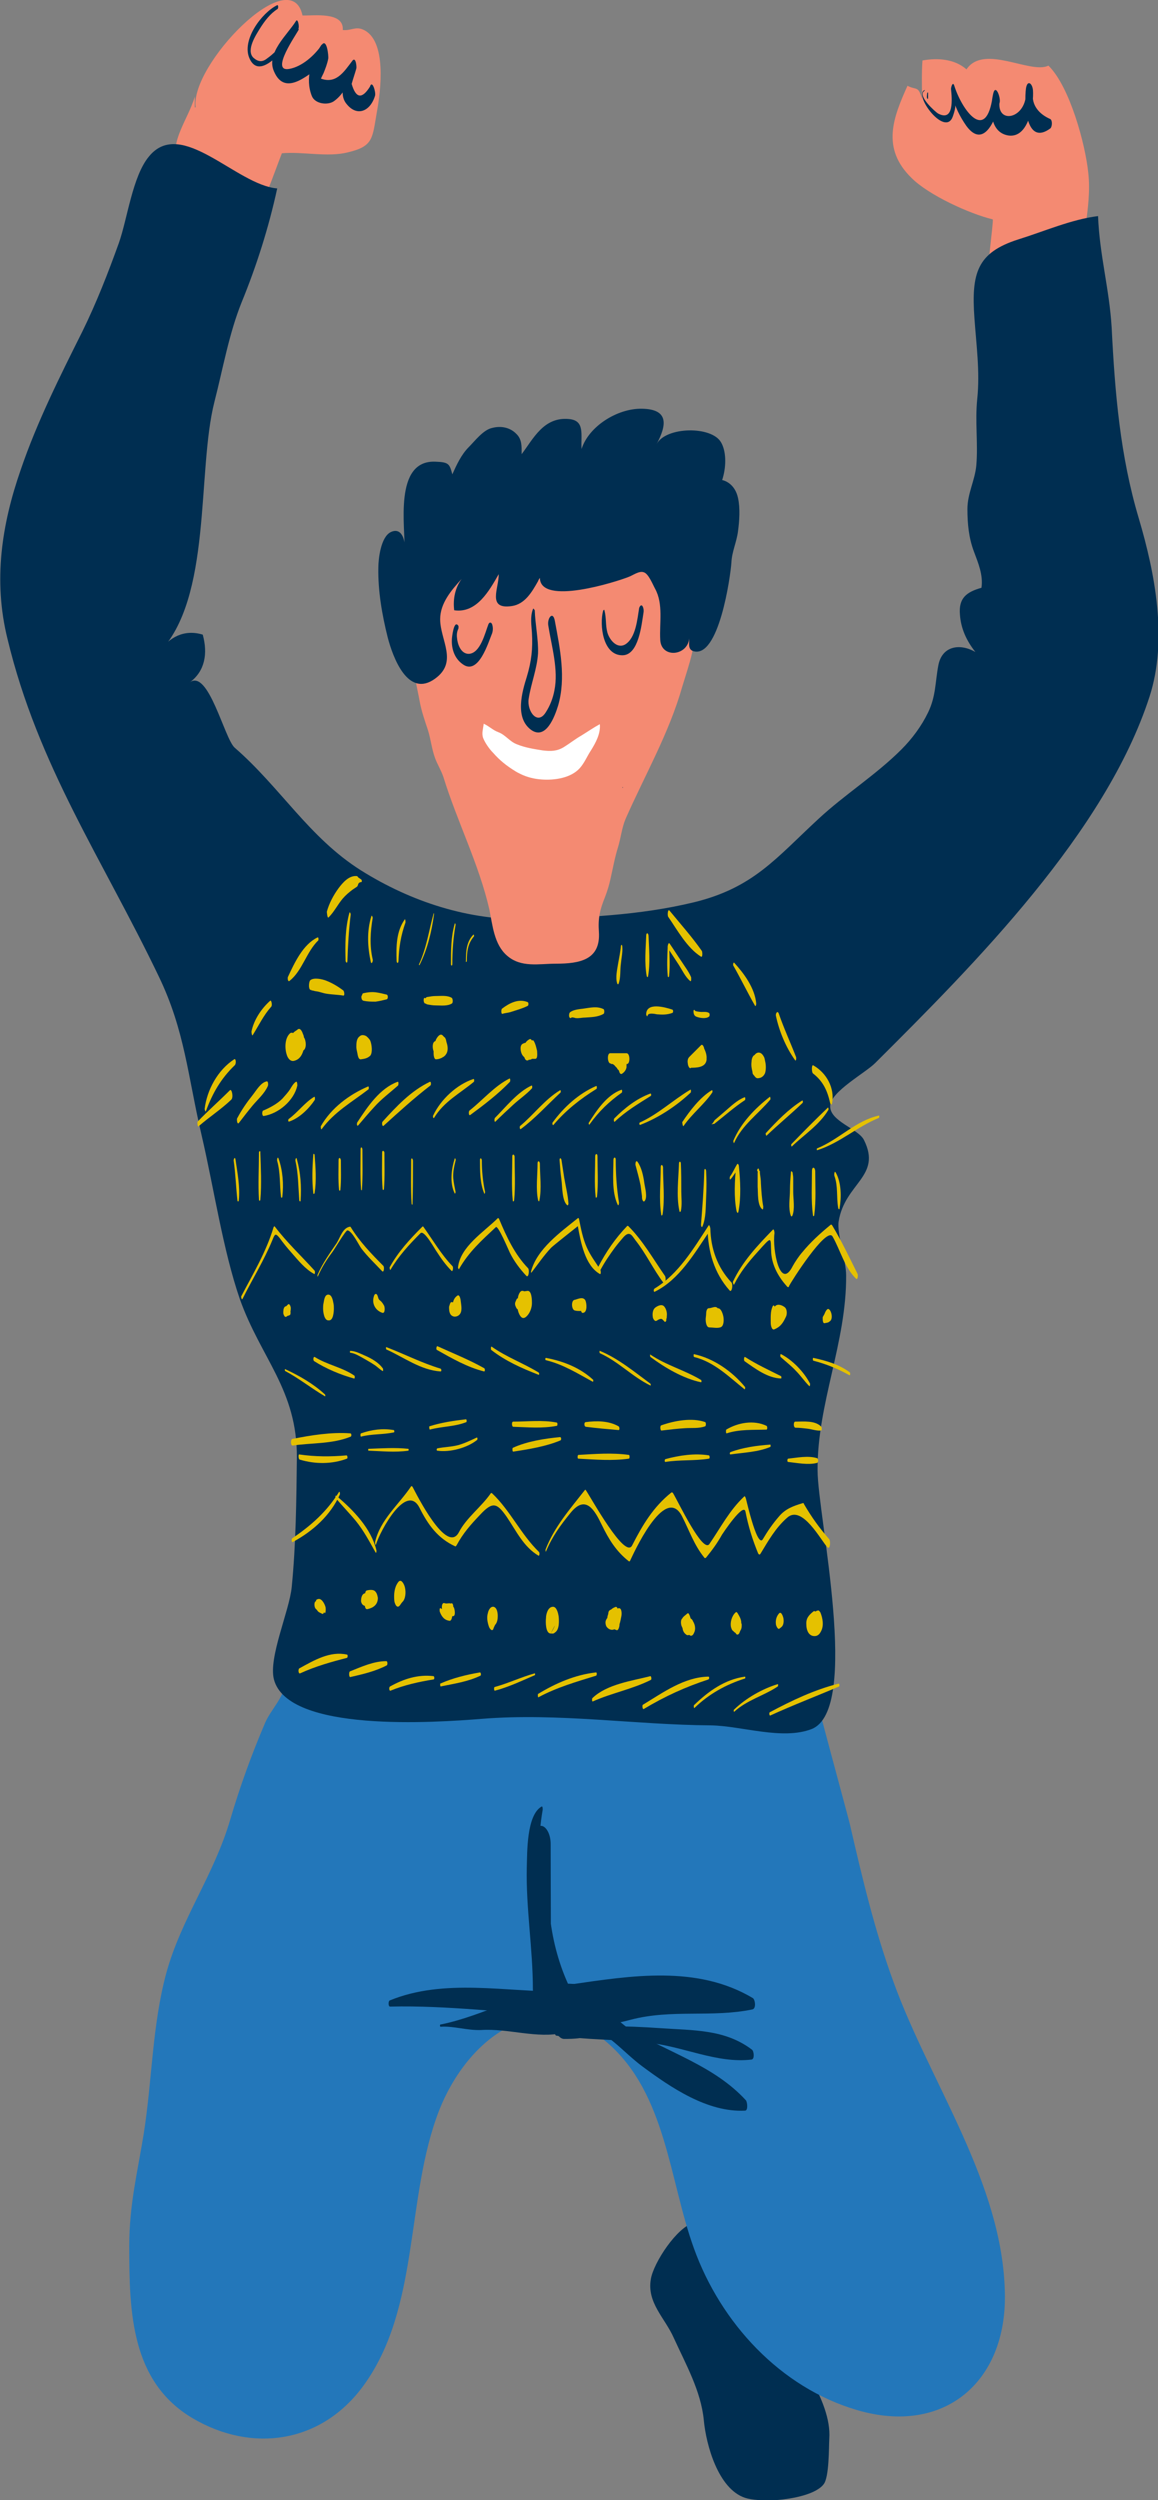 <svg width="410" height="885" viewBox="0 0 410 885" fill="none" xmlns="http://www.w3.org/2000/svg">
<rect x="0" y="0" width="410" height="885" fill="#808080" stroke="none"/>
<g clip-path="url(#clip0)">
<path d="M274.549 885C281.512 884.503 289.139 882.677 291.625 879.359C293.615 876.87 293.449 866.252 293.615 863.265C294.61 849.66 280.849 832.073 273.223 821.454C267.917 814.154 255.317 784.455 245.701 786.778C239.733 788.271 231.443 800.88 230.449 806.688C228.957 815.149 235.422 820.459 238.572 827.593C242.717 836.718 248.188 846.342 249.183 856.628C250.012 865.588 254.323 881.018 263.773 884.171C266.259 885 270.238 885.166 274.549 885Z" fill="#002E51"/>
<path d="M179.717 603.44C166.122 602.444 152.527 600.619 138.932 600.453C126.166 600.121 113.069 600.121 101.132 595.31C100.469 601.117 95.992 604.933 93.837 609.91C89.029 621.193 85.05 632.143 81.569 643.923C75.766 663.833 64.161 679.098 58.855 698.51C53.882 716.927 53.882 736.339 50.897 755.253C48.742 768.693 45.758 780.307 45.758 795.073C45.758 818.634 46.421 843.023 68.139 855.965C89.195 868.409 113.732 864.924 128.653 844.517C148.88 816.808 143.408 777.984 155.511 746.958C165.459 721.738 190.493 701.994 215.03 723.065C235.92 741.15 236.914 771.679 245.701 795.903C255.151 822.118 276.207 845.18 303.562 853.144C334.233 862.104 356.449 843.189 355.786 811.831C355.123 772.675 329.26 737.334 316.328 701.496C309.696 683.411 305.22 664.497 300.909 645.748C300.081 642.264 288.309 599.292 288.641 599.126C271.399 607.256 258.964 606.426 239.899 605.928C220.169 605.431 199.943 605.099 179.717 603.44Z" fill="#2377BA"/>
<path d="M156.008 717.425C160.485 717.093 165.293 718.752 170.266 718.586C179.882 717.922 190.161 721.739 199.446 719.582C207.238 717.757 215.361 717.093 223.319 714.936C237.909 711.12 252.001 714.272 266.425 711.286C267.751 710.954 267.42 707.967 266.591 707.304C246.862 695.524 223.485 699.34 201.767 702.492C186.017 704.649 171.593 713.443 156.174 716.595C155.677 716.429 155.677 717.425 156.008 717.425Z" fill="#002E51"/>
<path d="M196.959 720.576C207.57 722.069 218.512 721.903 229.288 723.065C241.557 724.226 253.825 730.531 266.094 729.038C267.254 728.872 266.923 726.051 266.26 725.554C256.644 718.253 245.536 718.751 233.765 717.922C221.662 717.092 208.896 716.76 196.959 718.585C196.296 718.585 196.296 720.41 196.959 720.576Z" fill="#002E51"/>
<path d="M207.238 717.092C214.367 718.585 220.833 726.549 227.299 731.361C237.578 738.993 250.51 747.787 263.773 747.123C264.933 747.123 264.602 744.136 264.104 743.473C252.831 731.195 236.915 726.715 222.823 718.253C220.667 716.926 212.709 709.128 209.891 710.953C207.736 712.446 208.73 714.935 207.404 716.926C207.073 716.926 207.073 717.092 207.238 717.092Z" fill="#002E51"/>
<path d="M199.612 717.59C199.943 717.59 199.943 716.428 199.612 716.428C199.114 716.262 199.114 717.59 199.612 717.59Z" fill="#002E51"/>
<path d="M382.479 100.712C372.697 101.541 354.129 110.003 349.984 102.205C348.658 99.716 351.973 77.815 351.476 77.649C343.187 75.658 328.763 69.022 322.794 63.049C311.852 52.43 316.329 41.48 321.302 30.363C324.452 32.022 325.115 30.197 326.442 35.009C326.442 30.363 326.276 25.883 326.608 21.404C332.079 20.408 338.047 20.906 342.192 24.556C348.326 15.431 364.905 26.381 371.205 23.229C378.832 30.695 384.303 51.269 385.297 61.058C386.789 73.667 381.982 87.438 382.479 100.712Z" fill="#F48A72"/>
<path d="M327.436 31.856C323.126 33.35 334.731 48.946 337.384 41.148C337.715 40.152 338.047 39.157 338.213 37.995C338.213 37.332 338.378 36.502 338.378 35.838C339.042 34.179 338.71 33.35 337.218 33.516C337.881 37.498 339.871 41.314 342.192 44.632C348.492 53.094 352.802 41.645 353.963 36.17C354.294 34.345 352.471 29.534 351.642 33.184C350.481 38.327 350.315 46.789 356.947 47.95C364.408 49.112 366.065 36.502 365.734 32.022C365.568 29.534 363.744 28.04 363.247 31.359C362.584 36.336 363.081 51.932 371.868 45.462C372.531 44.964 372.697 42.641 371.868 42.143C368.055 40.484 365.071 37.332 365.734 32.686C364.905 32.52 364.076 32.188 363.247 32.022C363.91 42.143 352.471 44.466 353.963 35.507C353.134 35.009 352.305 34.511 351.476 34.013C349.155 50.937 340.534 38.825 337.881 30.363C337.384 28.704 336.721 30.695 336.721 31.524C337.052 34.843 337.881 43.305 332.078 40.152C331.249 39.654 324.618 33.847 327.27 32.188C327.436 32.022 327.436 31.856 327.436 31.856Z" fill="#002E51"/>
<path d="M328.265 33.847C328.265 34.013 328.265 34.345 328.265 34.511C328.265 34.511 328.265 34.842 328.431 34.842C328.597 34.842 328.597 34.676 328.597 34.511C328.597 34.013 328.597 33.515 328.597 33.017C328.597 32.685 328.431 32.52 328.265 33.017C328.265 33.515 327.933 34.676 328.431 35.008C328.597 35.008 328.597 34.842 328.597 34.842C328.431 34.345 328.431 34.013 328.265 33.847C328.431 33.681 328.265 33.681 328.265 33.847Z" fill="#002E51"/>
<path d="M69.3 37.995C67.145 23.228 102.956 -13.937 107.101 5.475C110.914 5.641 121.856 3.982 121.359 10.619C124.177 10.95 125.835 9.291 128.488 10.453C137.109 14.103 134.788 32.354 133.461 39.488C131.803 48.946 132.301 51.766 123.182 53.923C116.053 55.748 107.101 53.591 99.806 54.255C97.319 60.56 95.164 67.362 92.014 73.335C89.693 73.833 68.14 63.214 65.653 61.057C57.032 53.591 66.482 43.138 68.969 34.179V37.995H69.3Z" fill="#F48A72"/>
<path d="M98.148 1.825C92.677 4.48 85.382 14.269 88.366 20.74C92.511 29.865 103.453 13.771 105.608 10.287C106.106 9.457 105.442 6.305 104.779 7.466C101.795 12.278 94.169 18.749 96.987 25.219C101.132 35.008 110.084 25.385 115.224 22.233C114.727 20.076 114.395 17.919 113.898 15.762C110.25 21.071 107.929 27.708 110.416 34.013C111.577 36.834 116.053 37.331 118.208 35.838C122.187 33.017 123.348 28.704 125.835 24.887C125.503 23.726 125.006 22.731 124.674 21.735C123.182 25.551 119.535 32.188 122.353 36.336C126.166 41.645 131.14 39.488 132.798 33.847C133.129 32.686 131.803 28.04 130.974 30.695C128.156 35.174 126 34.843 124.508 29.699C125.006 27.874 125.669 26.049 126.166 24.224C126.332 23.726 126 20.076 124.84 21.403C121.69 25.551 118.871 30.197 112.903 27.542C113.069 28.04 113.069 28.538 113.234 28.869C113.566 27.874 114.063 26.878 114.561 25.883C115.224 24.224 115.887 22.565 116.219 20.74C116.385 19.91 115.721 13.273 113.898 15.928C111.245 19.744 106.934 23.56 102.458 24.39C95.329 25.717 105.111 11.946 105.774 10.453C105.442 9.623 105.111 8.628 104.779 7.798C102.292 12.776 98.977 17.587 94.5 20.74C92.842 22.067 91.35 21.901 89.692 20.408C87.04 17.753 90.687 12.278 92.013 10.121C93.671 7.466 95.661 4.812 98.313 3.152C98.645 2.655 98.479 1.659 98.148 1.825Z" fill="#002E51"/>
<path d="M7.295 166.415C13.097 149.325 21.387 132.9 29.179 117.303C34.153 107.182 38.297 96.564 42.111 85.945C45.095 77.483 46.919 62.385 52.721 55.416C64.161 41.313 83.724 65.537 98.148 66.699C95.164 80.47 90.853 94.075 85.548 107.017C81.072 118.133 78.916 130.577 75.932 142.191C69.632 166.913 75.269 211.876 56.203 231.122C59.684 225.481 65.321 222.661 71.787 224.652C73.611 231.288 72.616 237.593 67.145 241.575C73.777 236.598 79.414 261.319 83.061 264.637C99.308 278.74 109.422 296.493 127.824 308.108C145.564 319.224 165.956 325.861 186.846 325.363C206.575 324.865 226.47 324.036 245.701 319.39C266.757 314.247 274.715 303.794 289.802 289.857C299.086 281.229 310.194 274.261 319.147 265.301C322.96 261.485 326.276 257.005 328.597 252.194C331.415 246.387 331.084 241.409 332.244 235.436C333.57 228.634 339.871 227.638 345.342 230.79C342.192 226.808 340.202 222.495 339.87 217.517C339.373 211.71 342.192 209.553 347.497 208.06C348.16 203.58 346.336 199.266 344.844 195.284C343.021 190.473 342.523 185.495 342.523 180.186C342.523 174.711 345.176 170.065 345.673 164.756C346.336 156.958 345.176 149.159 346.005 141.195C346.999 131.572 345.673 122.115 345.01 112.658C343.849 96.564 346.005 89.429 360.428 84.784C369.547 81.963 379.329 77.649 388.779 76.488C389.276 90.093 392.758 102.205 393.587 115.81C394.747 139.039 396.571 161.271 403.202 183.504C409.005 203.082 413.482 226.477 407.016 246.553C391.431 294.668 345.176 341.125 309.862 376.299C306.381 379.784 294.112 386.42 293.947 391.398C293.615 396.873 303.894 399.528 305.883 403.51C312.349 416.451 299.086 418.774 296.931 432.379C296.268 436.693 299.583 446.15 299.583 451.46C299.749 475.352 289.304 496.755 289.47 520.481C289.47 536.409 304.889 605.265 287.315 612.067C276.87 616.049 262.612 610.906 251.67 610.74C224.978 610.574 197.788 606.26 170.764 608.417C154.185 609.744 101.961 613.395 96.987 594.48C94.998 586.682 102.458 570.256 103.287 561.794C104.78 546.696 104.945 531.1 105.111 516.001C105.277 491.943 92.345 480.827 84.885 459.756C78.916 442.334 75.766 420.765 71.456 402.182C66.482 380.945 65.487 364.851 56.203 345.605C36.308 304.126 13.429 271.108 2.653 226.145C-2.487 205.405 0.663 185.495 7.295 166.415Z" fill="#002E51"/>
<path d="M106.272 592.323C111.743 589.834 117.048 588.341 122.851 586.848C123.182 586.682 123.182 585.686 122.851 585.686C116.882 584.359 111.245 587.677 106.106 590.498C105.443 590.664 105.608 592.655 106.272 592.323Z" fill="#E5C100"/>
<path d="M124.011 593.65C128.322 592.654 132.798 591.659 136.943 589.502C137.274 589.336 137.274 588.009 136.777 588.009C132.301 588.009 127.99 590 123.845 591.659C123.514 591.991 123.514 593.65 124.011 593.65Z" fill="#E5C100"/>
<path d="M138.269 598.463C143.077 596.472 148.383 595.31 153.522 594.481C153.854 594.481 153.854 593.485 153.522 593.319C147.885 592.656 142.911 594.315 138.104 596.969C137.606 597.301 137.772 598.628 138.269 598.463Z" fill="#E5C100"/>
<path d="M156.009 596.969C160.817 595.973 165.625 595.31 170.101 593.153C170.433 592.987 170.267 591.991 169.935 591.991C165.128 592.821 160.32 593.982 155.843 595.973C155.843 596.139 155.843 596.969 156.009 596.969Z" fill="#E5C100"/>
<path d="M175.241 598.462C180.214 597.135 184.691 594.978 189.333 592.987C189.499 592.987 189.499 592.323 189.333 592.323C184.525 593.651 180.049 595.807 175.241 597.135C174.743 597.135 174.909 598.628 175.241 598.462Z" fill="#E5C100"/>
<path d="M190.659 600.785C197.125 597.301 204.088 595.31 211.051 593.153C211.383 592.987 211.383 591.991 211.051 591.991C203.59 592.821 196.793 595.807 190.493 599.623C190.327 599.955 190.493 601.117 190.659 600.785Z" fill="#E5C100"/>
<path d="M209.891 602.278C216.523 599.291 223.817 597.964 230.449 594.646C230.781 594.48 230.615 593.318 230.283 593.318C223.817 594.978 214.865 596.139 209.725 601.116C209.559 601.282 209.559 602.444 209.891 602.278Z" fill="#E5C100"/>
<path d="M227.962 604.933C235.422 600.453 242.717 597.134 250.841 594.48C251.172 594.314 251.172 593.484 250.841 593.484C242.22 593.65 234.759 599.126 227.63 603.439C227.298 603.605 227.464 605.264 227.962 604.933Z" fill="#E5C100"/>
<path d="M245.867 604.601C251.007 599.623 256.975 596.305 263.773 594.148C263.938 594.148 263.938 593.484 263.773 593.484C256.644 594.48 250.841 598.628 245.701 603.605C245.536 603.937 245.701 604.767 245.867 604.601Z" fill="#E5C100"/>
<path d="M259.96 605.929C264.436 601.781 270.404 600.288 275.378 596.969C275.544 596.803 275.544 596.14 275.378 596.14C269.907 597.799 264.104 601.117 259.96 605.099C259.628 605.265 259.794 606.095 259.96 605.929Z" fill="#E5C100"/>
<path d="M272.725 607.255C280.683 603.605 288.973 600.452 297.097 596.968C297.262 596.802 297.262 595.973 296.931 595.973C288.31 598.13 280.352 601.946 272.56 606.094C272.228 606.259 272.394 607.421 272.725 607.255Z" fill="#E5C100"/>
<path d="M141.585 568.265C141.917 567.767 142.248 567.269 142.746 566.771C143.74 565.444 143.74 562.955 143.243 561.462C142.911 560.467 141.917 558.642 140.922 560.135C139.596 561.96 139.43 564.283 139.596 566.44C139.596 567.269 140.424 569.758 141.585 568.265Z" fill="#E5C100"/>
<path d="M174.743 576.395C174.578 576.727 175.572 574.404 175.075 575.731C175.075 575.565 175.241 575.399 175.241 575.234C175.075 575.565 175.075 575.565 175.241 575.234C176.07 574.404 176.235 573.077 176.235 572.081C176.235 571.086 176.07 569.095 174.743 568.763C173.583 568.597 172.92 570.09 172.754 570.92C172.256 572.579 172.588 574.238 173.085 575.731C173.417 576.727 174.412 577.722 174.743 576.395Z" fill="#E5C100"/>
<path d="M194.969 578.22C195.467 577.225 195.964 576.395 196.462 575.399C196.13 576.395 195.467 577.39 194.969 578.22C195.633 578.22 195.964 578.386 196.462 577.888C198.119 576.893 197.954 573.74 197.788 572.081C197.622 571.086 197.125 568.763 195.798 568.763C193.975 568.763 193.312 571.417 193.312 572.745C193.146 574.072 193.146 578.22 194.969 578.22Z" fill="#E5C100"/>
<path d="M276.538 573.409C276.373 573.409 276.207 573.409 276.041 573.243C276.207 573.741 276.538 574.239 276.704 574.57C276.704 574.736 276.704 574.902 276.704 574.902C276.538 575.4 276.373 575.898 276.207 576.229C276.041 576.561 276.87 575.732 276.704 575.898C277.533 575.234 277.533 573.741 277.367 572.745C277.202 572.082 276.538 570.091 275.71 571.252C274.881 572.248 274.549 573.575 274.715 574.902C274.715 575.4 275.544 577.391 276.207 576.229C276.373 576.064 276.538 575.898 276.704 575.732C277.367 575.898 277.202 573.575 276.538 573.409Z" fill="#E5C100"/>
<path d="M103.619 545.866C110.748 542.05 117.048 536.409 120.364 528.943C120.364 528.777 120.364 527.781 120.032 528.113C115.722 535.082 110.085 540.059 103.453 544.539C103.122 544.871 103.287 546.032 103.619 545.866Z" fill="#E5C100"/>
<path d="M118.872 530.27C121.193 533.091 123.68 535.58 126.001 538.4C128.819 541.885 130.809 545.701 132.964 549.517C133.295 550.014 133.295 549.019 133.295 548.853C131.472 541.055 125.006 534.418 119.037 529.441C118.706 529.275 118.706 530.104 118.872 530.27Z" fill="#E5C100"/>
<path d="M133.129 546.696C134.622 541.885 143.906 524.629 148.548 533.755C151.532 539.728 155.014 544.539 161.148 547.36C161.314 547.526 161.48 547.194 161.645 547.028C163.966 542.714 166.619 539.728 169.935 536.243C174.411 531.432 175.903 531.93 179.385 536.907C182.867 542.05 185.353 547.526 190.659 550.678C190.99 550.844 191.156 549.683 190.825 549.351C184.359 543.046 180.711 534.75 174.245 528.611C174.08 528.445 173.914 528.445 173.748 528.611C170.432 533.423 165.127 537.239 162.474 542.382C158.164 550.512 147.387 528.777 146.061 526.288C145.895 526.122 145.73 525.957 145.564 526.122C141.087 532.759 134.622 537.903 132.798 545.867C132.798 546.53 132.964 547.194 133.129 546.696Z" fill="#E5C100"/>
<path d="M193.312 549.185C195.633 543.709 198.451 539.893 202.099 535.414C207.404 528.943 210.554 534.584 213.041 539.727C215.528 544.871 218.18 549.185 222.657 552.669C222.823 552.835 223.154 552.503 223.154 552.337C223.817 551.01 235.257 525.127 241.391 536.575C244.044 541.718 245.702 546.862 249.349 551.342C249.515 551.673 249.846 551.508 250.012 551.342C252.167 548.687 253.991 546.198 255.649 543.212C255.649 543.212 263.275 531.598 263.939 535.082C264.933 540.225 266.425 545.037 268.415 549.848C268.581 550.18 268.912 550.512 269.244 550.014C272.062 545.369 274.549 540.889 278.694 537.239C283.999 532.427 290.797 545.535 292.952 547.691C293.947 548.687 294.112 545.535 293.615 544.871C290.133 540.889 287.481 537.239 284.662 532.427C284.662 532.261 284.497 531.929 284.165 532.095C280.849 533.091 278.031 534.086 275.71 536.907C273.554 539.396 271.731 542.05 270.073 544.871C267.918 548.355 263.607 527.947 264.104 530.602C264.104 530.436 263.773 529.275 263.441 529.772C258.302 534.584 255.152 540.723 251.173 546.53C248.852 550.014 240.065 531.432 238.241 528.445C238.075 528.279 237.909 528.279 237.744 528.279C231.278 533.423 227.465 539.893 223.817 547.028C221.33 552.171 209.228 530.104 207.404 527.45C207.238 527.284 207.238 527.284 207.072 527.45C201.767 534.252 196.296 540.391 193.146 548.521C193.146 549.019 193.146 549.351 193.312 549.185Z" fill="#E5C100"/>
<path d="M103.619 511.687C110.417 510.692 117.711 511.19 124.177 508.535C124.509 508.369 124.509 507.373 124.011 507.373C117.38 506.876 110.085 508.037 103.453 509.365C102.79 509.696 102.956 511.853 103.619 511.687Z" fill="#E5C100"/>
<path d="M106.106 516.665C111.577 518.324 117.545 518.324 122.851 516.333C123.182 516.167 123.016 515.172 122.685 515.172C117.048 515.669 111.577 515.669 105.94 514.84C105.608 514.674 105.608 516.499 106.106 516.665Z" fill="#E5C100"/>
<path d="M127.824 508.534C131.637 507.539 135.451 507.871 139.43 507.041C139.761 507.041 139.595 506.212 139.43 506.212C135.451 505.548 131.637 506.046 127.824 507.373C127.493 507.539 127.658 508.7 127.824 508.534Z" fill="#E5C100"/>
<path d="M130.477 513.512C135.12 513.678 139.927 514.176 144.57 513.512C144.735 513.512 144.735 512.849 144.57 512.849C139.927 512.351 135.12 512.683 130.477 512.849C130.312 512.849 130.312 513.512 130.477 513.512Z" fill="#E5C100"/>
<path d="M152.195 506.047C156.506 504.885 160.982 505.051 165.127 503.392C165.293 503.226 165.293 502.396 164.961 502.396C160.651 502.894 156.174 503.558 152.03 504.885C151.864 505.051 152.03 506.047 152.195 506.047Z" fill="#E5C100"/>
<path d="M154.848 513.512C159.325 514.176 165.459 512.517 168.94 509.696C169.106 509.53 169.106 508.701 168.775 508.867C166.619 509.862 164.63 510.858 162.309 511.521C159.822 512.185 157.335 512.185 154.848 512.683C154.517 512.849 154.517 513.512 154.848 513.512Z" fill="#E5C100"/>
<path d="M181.706 505.051C186.846 505.216 191.985 505.714 197.125 504.719C197.457 504.719 197.457 503.557 197.125 503.557C192.151 502.562 186.846 503.225 181.706 503.225C181.043 503.225 181.209 505.051 181.706 505.051Z" fill="#E5C100"/>
<path d="M181.707 513.845C187.178 513.015 193.312 512.019 198.452 509.863C198.783 509.697 198.783 508.701 198.286 508.701C192.981 509.199 186.515 510.194 181.541 512.517C181.375 512.683 181.375 513.845 181.707 513.845Z" fill="#E5C100"/>
<path d="M207.404 505.051C211.217 505.549 215.196 505.881 219.009 506.212C219.506 506.212 219.341 505.051 219.009 504.885C215.527 502.894 211.217 502.894 207.404 503.392C206.74 503.392 206.74 504.885 207.404 505.051Z" fill="#E5C100"/>
<path d="M204.751 516.333C210.72 516.665 216.854 517.163 222.656 516.333C222.988 516.333 222.988 515.006 222.656 515.006C216.688 514.176 210.72 514.674 204.751 515.006C204.42 515.172 204.42 516.333 204.751 516.333Z" fill="#E5C100"/>
<path d="M234.262 506.378C237.08 506.046 239.733 505.714 242.552 505.548C245.038 505.382 247.359 505.714 249.681 504.885C250.012 504.719 250.012 503.557 249.681 503.391C245.038 501.732 238.738 502.894 234.096 504.553C233.599 504.719 233.765 506.544 234.262 506.378Z" fill="#E5C100"/>
<path d="M235.589 517.495C240.728 516.665 245.868 517.163 251.007 516.333C251.339 516.333 251.339 515.338 251.007 515.172C246.033 514.342 240.396 515.172 235.589 516.499C235.257 516.665 235.257 517.495 235.589 517.495Z" fill="#E5C100"/>
<path d="M257.307 507.374C261.783 505.881 266.757 506.213 271.399 506.047C271.731 506.047 271.731 504.885 271.399 504.719C266.923 502.563 261.286 503.558 257.141 506.047C256.975 506.213 256.975 507.54 257.307 507.374Z" fill="#E5C100"/>
<path d="M258.633 514.84C263.275 514.176 268.415 514.01 272.725 512.185C272.891 512.185 272.891 511.355 272.725 511.355C268.083 511.687 263.109 512.351 258.633 514.01C258.301 514.176 258.301 514.84 258.633 514.84Z" fill="#E5C100"/>
<path d="M281.678 505.382C283.004 505.382 284.496 505.548 285.823 505.714C287.315 505.88 289.138 506.544 290.631 506.378C291.128 506.378 290.962 505.216 290.796 505.051C288.641 502.728 284.496 503.225 281.678 503.225C280.849 503.06 280.849 505.382 281.678 505.382Z" fill="#E5C100"/>
<path d="M279.025 517.495C282.175 517.827 286.154 518.656 289.304 517.827C289.801 517.661 289.801 516.333 289.304 516.167C286.154 515.172 282.175 516.002 279.025 516.333C278.693 516.499 278.693 517.495 279.025 517.495Z" fill="#E5C100"/>
<path d="M100.967 485.307C105.94 487.961 110.251 491.446 115.059 494.266C115.225 494.432 115.225 493.768 115.059 493.603C110.914 489.786 105.94 486.966 100.967 484.643C100.801 484.477 100.801 485.307 100.967 485.307Z" fill="#E5C100"/>
<path d="M111.246 481.823C115.39 484.478 120.53 486.635 125.338 487.962C125.669 488.128 125.669 487.132 125.504 486.966C121.193 483.98 115.888 483.15 111.411 480.33C110.914 480.164 110.748 481.491 111.246 481.823Z" fill="#E5C100"/>
<path d="M124.011 478.836C125.669 479.001 127.493 480.163 128.985 480.992C130.145 481.656 131.306 482.32 132.301 482.983C133.461 483.647 134.29 484.643 135.451 485.306C135.782 485.472 135.616 484.643 135.616 484.477C134.124 482.32 131.472 480.827 129.151 479.831C127.658 479.167 125.669 478.172 124.011 478.172C123.845 478.172 123.845 478.836 124.011 478.836Z" fill="#E5C100"/>
<path d="M136.777 477.675C143.077 480.495 148.88 484.975 156.009 485.473C156.34 485.473 156.34 484.643 156.009 484.477C149.377 482.486 143.243 479.334 136.777 476.845C136.611 476.679 136.611 477.509 136.777 477.675Z" fill="#E5C100"/>
<path d="M154.682 477.84C159.987 480.827 165.459 483.979 171.427 485.472C171.759 485.472 171.759 484.477 171.427 484.311C166.122 481.324 160.319 479.001 154.848 476.513C154.516 476.513 154.351 477.674 154.682 477.84Z" fill="#E5C100"/>
<path d="M173.914 477.841C179.054 481.823 184.69 484.311 190.659 486.634C190.99 486.8 190.99 485.971 190.659 485.805C185.188 482.486 179.219 480.329 174.08 476.679C173.748 476.513 173.748 477.675 173.914 477.841Z" fill="#E5C100"/>
<path d="M193.312 481.491C199.446 482.984 204.42 486.136 209.891 489.123C210.057 489.289 210.057 488.459 210.057 488.459C205.414 484.145 199.446 481.823 193.312 480.661C192.98 480.661 192.98 481.491 193.312 481.491Z" fill="#E5C100"/>
<path d="M212.377 479.002C219.009 481.988 223.817 487.298 230.283 490.45C230.448 490.616 230.448 489.952 230.283 489.786C224.646 485.638 218.843 480.827 212.377 478.172C212.211 478.006 212.211 478.836 212.377 479.002Z" fill="#E5C100"/>
<path d="M230.283 480.329C235.423 484.146 241.888 487.962 248.188 489.289C248.52 489.289 248.354 488.459 248.188 488.459C242.386 484.975 235.92 483.316 230.283 479.5C230.117 479.168 230.117 480.164 230.283 480.329Z" fill="#E5C100"/>
<path d="M245.701 480.329C252.996 482.155 257.97 487.298 263.607 491.778C263.773 491.944 263.938 491.114 263.773 490.948C259.296 485.473 252.665 480.827 245.701 479.334C245.536 479.334 245.536 480.164 245.701 480.329Z" fill="#E5C100"/>
<path d="M263.607 481.823C267.42 484.478 271.73 487.796 276.538 487.962C276.704 487.962 276.704 487.298 276.538 487.132C272.228 484.975 267.917 482.984 263.772 480.33C263.441 480.164 263.275 481.491 263.607 481.823Z" fill="#E5C100"/>
<path d="M276.373 480.33C278.196 481.989 280.186 483.482 281.844 485.307C283.502 486.966 284.828 488.957 286.486 490.616C286.817 490.948 286.817 489.953 286.817 489.787C284.662 485.639 280.683 481.491 276.538 479.334C276.207 479.168 276.207 480.164 276.373 480.33Z" fill="#E5C100"/>
<path d="M287.978 481.657C292.454 482.818 296.599 484.477 300.743 486.8C301.075 486.966 301.075 485.97 300.909 485.805C297.096 482.984 292.62 481.657 287.978 480.661C287.812 480.495 287.646 481.491 287.978 481.657Z" fill="#E5C100"/>
<path d="M102.293 463.24C101.961 463.24 101.63 463.24 101.464 462.908C101.63 463.24 101.795 463.572 101.961 463.904C101.961 463.904 101.961 463.904 101.961 463.738C101.961 463.406 101.63 462.245 101.132 462.411C99.972 462.742 100.138 465.895 101.298 466.061C101.795 466.227 101.961 464.899 102.127 464.733C101.961 465.065 101.795 465.397 101.63 465.895C101.795 465.729 102.293 465.729 102.459 465.563C103.122 465.563 102.956 463.406 102.293 463.24Z" fill="#E5C100"/>
<path d="M118.209 463.239C118.209 462.576 118.209 461.912 118.043 461.248C117.877 460.419 117.546 458.262 116.219 458.262C114.893 458.262 114.727 460.419 114.561 461.248C114.396 461.912 114.396 462.576 114.396 463.239C114.396 464.235 114.727 467.553 116.385 467.387C118.043 467.553 118.209 464.235 118.209 463.239Z" fill="#E5C100"/>
<path d="M101.298 466.06C101.63 465.729 102.127 465.231 102.459 464.899C102.956 464.401 102.956 463.572 102.956 462.908C102.956 462.742 102.624 461.249 101.961 461.747C101.63 462.078 101.132 462.576 100.801 462.908C100.303 463.406 100.303 464.235 100.303 464.899C100.303 465.065 100.801 466.558 101.298 466.06Z" fill="#E5C100"/>
<path d="M135.948 462.079C135.45 461.249 135.119 460.752 134.455 460.254C133.792 459.756 133.958 458.927 133.461 458.263C133.129 457.765 132.632 458.097 132.466 458.595C131.471 461.249 132.798 463.904 135.45 464.734C136.445 464.899 136.279 462.577 135.948 462.079Z" fill="#E5C100"/>
<path d="M161.314 465.562C161.811 465.23 161.977 464.567 162.143 463.903C162.143 463.571 162.143 463.074 162.143 462.742C162.143 462.576 162.143 462.41 162.143 462.244C162.308 463.239 161.977 462.908 162.806 462.576C162.474 461.746 161.977 460.917 161.645 460.087C161.645 460.917 161.645 461.746 161.48 462.576C161.645 462.078 161.977 461.414 162.143 460.917C161.148 461.58 160.982 461.082 159.987 460.917C159.324 460.751 159.158 462.244 158.993 462.576C158.993 463.405 158.993 464.401 159.49 465.23C160.319 466.392 161.811 466.226 162.64 465.396C163.801 464.235 163.303 462.078 163.137 460.585C163.137 460.253 162.806 458.096 161.977 458.594C160.982 459.257 160.485 460.253 160.319 461.414C160.319 462.078 160.319 462.576 160.485 463.074C160.485 463.239 160.651 463.405 160.651 463.571C160.982 464.235 160.485 463.571 160.651 463.239C160.816 463.737 160.651 466.06 161.314 465.562Z" fill="#E5C100"/>
<path d="M184.359 465.562C184.691 465.23 185.188 465.23 185.354 464.567C185.52 464.235 185.52 464.069 185.52 463.737C185.023 465.562 185.686 463.571 185.686 463.239C185.852 462.742 185.852 462.078 185.852 461.414C185.686 462.078 185.52 462.908 185.354 463.571C185.188 463.737 185.188 463.737 185.354 463.737C185.52 463.571 186.515 463.737 186.846 463.737C186.349 462.244 185.852 460.917 185.354 459.423C185.354 458.76 185.52 458.76 185.188 459.257C185.023 459.423 184.857 459.589 184.691 459.755C184.525 459.921 184.857 459.589 185.023 459.589C185.52 459.423 185.852 460.751 185.852 460.751C186.183 461.58 185.852 460.585 186.017 461.58C186.017 460.917 186.017 462.41 186.017 461.746C186.017 462.078 185.354 463.903 185.023 463.074C184.857 462.41 184.691 461.58 184.525 460.917V461.083C184.691 460.419 184.691 459.589 184.857 458.926C185.023 458.428 185.188 458.594 184.691 458.76C184.359 458.926 184.194 459.091 184.028 459.257C183.862 459.423 183.53 459.589 183.199 459.589C182.867 459.755 182.702 460.419 182.536 460.751C182.204 461.414 182.37 462.078 182.702 462.742C183.033 463.571 183.53 463.571 184.359 464.069C186.017 465.065 187.012 463.073 187.178 461.746C187.344 460.253 187.012 457.1 185.023 456.935C184.028 456.769 183.365 458.76 183.365 459.589C183.033 461.414 183.033 463.571 183.862 465.23C184.525 466.558 185.354 467.056 186.515 465.894C187.675 464.733 188.338 462.908 188.338 461.248C188.338 460.419 188.338 456.935 186.846 456.935C185.354 457.1 184.359 457.266 183.696 458.594C183.033 460.087 182.867 463.737 184.525 464.567C184.359 464.235 184.028 463.737 183.862 463.405C184.028 463.737 184.028 464.235 184.194 464.567C184.194 464.069 184.028 463.737 184.028 463.239C184.028 463.405 184.028 463.405 184.028 463.571C183.696 464.069 183.862 466.06 184.359 465.562Z" fill="#E5C100"/>
<path d="M203.591 463.903C204.254 464.069 204.752 464.069 205.415 464.069C205.581 464.069 205.912 463.903 206.078 463.903C206.575 463.738 206.409 464.069 206.244 463.738C206.078 463.24 205.912 462.908 205.746 462.41C205.912 461.083 205.912 460.751 205.746 461.415C205.581 461.747 205.581 462.244 205.581 462.576C205.581 462.908 205.581 464.899 206.409 464.733C208.067 464.567 207.736 461.249 207.238 460.253C206.409 458.926 204.752 459.756 203.591 460.087C202.099 460.087 202.265 463.738 203.591 463.903Z" fill="#E5C100"/>
<path d="M235.92 467.388C235.92 467.222 235.92 467.222 235.92 467.056C235.754 467.222 235.754 467.388 235.588 467.554C235.754 467.388 235.92 467.056 235.92 466.89C236.086 466.392 235.92 466.392 235.92 466.89C236.086 466.558 236.086 466.226 236.086 465.894C236.251 464.733 235.92 463.406 235.257 462.576C234.428 461.415 232.77 462.244 231.941 462.908C231.112 463.572 230.946 465.065 231.112 466.06C231.112 466.558 231.444 467.222 231.941 467.554C232.273 467.719 232.77 467.388 232.936 467.222C233.267 467.056 233.93 466.724 234.262 466.89C234.759 467.056 234.925 467.719 235.423 467.719C235.257 467.554 235.091 467.388 234.925 467.222C234.925 467.388 234.925 467.388 235.091 467.554C235.257 468.051 235.754 468.051 235.92 467.388Z" fill="#E5C100"/>
<path d="M253.494 468.052C253.494 468.052 254.157 468.052 253.991 468.052C253.328 468.218 253.66 465.231 253.494 466.393C253.991 465.729 254.489 465.065 254.986 464.401C253.66 464.07 252.168 464.236 250.841 464.236C251.339 465.231 251.67 466.061 252.168 467.056C252.168 466.393 252.002 465.729 252.002 465.065C251.67 466.227 251.339 467.222 251.007 468.383C251.505 468.383 251.836 468.218 252.334 468.052C252.665 468.052 252.831 467.886 253.162 467.72C253.494 467.554 253.66 467.72 253.162 467.554C253.162 465.895 253.163 464.401 252.997 462.742C252.168 463.406 251.67 465.065 251.836 466.061C252.002 466.724 252.997 468.052 253.826 467.554C254.82 466.89 254.986 463.24 253.66 462.742C252.997 462.41 251.836 463.074 251.007 463.074C250.178 463.074 250.012 464.401 250.012 465.065C250.012 465.729 249.847 466.393 249.847 467.056C249.847 467.72 250.012 469.877 251.173 469.877C252.334 469.877 253.826 470.209 254.986 469.877C256.313 469.545 256.313 467.388 256.147 466.227C255.981 465.065 254.986 461.913 253.328 463.572C252.499 464.401 252.831 466.393 253.162 467.388C253.162 467.554 253.162 467.886 253.494 468.052Z" fill="#E5C100"/>
<path d="M275.544 463.074C275.544 463.406 275.544 463.904 275.544 464.236C275.378 464.567 275.378 464.899 275.213 465.231C275.544 464.899 277.036 465.895 277.368 466.227C277.368 465.065 277.368 464.07 277.368 462.908C277.036 463.572 276.705 464.401 276.041 464.899C275.378 465.563 274.384 465.729 273.555 466.227C274.052 466.89 274.384 467.72 274.881 468.383C274.881 466.392 274.881 464.236 274.218 462.41C274.052 461.913 273.72 462.079 273.555 462.41C272.726 464.236 272.891 466.392 272.891 468.383C272.891 469.047 273.223 471.038 274.218 470.54C276.539 469.545 277.368 468.052 278.363 465.895C278.694 465.065 278.694 463.406 277.865 462.742C277.036 462.079 275.544 461.415 274.549 462.245C273.555 463.074 273.886 465.231 274.715 466.061C275.876 466.89 276.041 463.738 275.544 463.074Z" fill="#E5C100"/>
<path d="M291.957 468.383C292.786 468.217 293.118 468.217 293.615 467.886C293.283 466.558 292.952 465.397 292.454 464.069C292.123 464.733 291.791 465.397 291.294 466.226C291.294 466.392 291.128 468.549 291.957 468.383C292.454 468.217 292.952 468.051 293.449 467.886C295.604 467.222 293.946 462.244 292.786 463.572C292.123 464.235 291.957 465.231 291.46 466.06C291.294 466.392 291.128 468.549 291.957 468.383Z" fill="#E5C100"/>
<path d="M85.88 459.756C89.361 452.787 93.506 446.15 96.49 438.85C97.319 436.859 97.485 436.361 98.977 438.186C100.303 440.011 101.63 441.671 103.122 443.33C105.443 445.984 108.096 449.303 111.246 450.962C111.577 451.128 111.577 449.966 111.411 449.801C106.604 444.491 101.63 439.846 97.319 434.204C97.153 433.873 96.822 434.37 96.822 434.536C94.169 443.33 89.527 450.962 85.382 458.926C85.382 459.258 85.548 460.253 85.88 459.756Z" fill="#E5C100"/>
<path d="M112.572 451.791C113.898 448.639 115.722 445.818 117.711 443.164C118.374 442.334 122.353 435.531 123.016 435.531C124.674 435.697 126.995 440.675 127.99 442.002C130.145 444.823 132.798 447.312 135.285 449.966C135.948 450.63 136.114 448.639 135.782 448.141C131.472 443.827 127.327 439.513 124.177 434.37L124.011 434.204C121.358 434.536 120.529 437.854 119.203 440.011C116.716 443.661 114.229 447.146 112.406 451.294C112.406 451.625 112.406 452.123 112.572 451.791Z" fill="#E5C100"/>
<path d="M138.27 449.469C141.088 444.657 144.901 440.509 148.88 436.527C150.207 435.2 154.02 442.335 154.683 443.164C156.175 445.487 157.833 447.81 159.822 449.801C160.32 450.464 160.651 448.473 160.154 448.142C156.175 443.994 153.191 438.85 149.875 434.205C149.875 434.205 149.709 434.039 149.543 434.205C145.067 438.684 140.922 443.164 137.938 448.639C137.938 448.971 138.104 449.801 138.27 449.469Z" fill="#E5C100"/>
<path d="M162.475 449.303C165.956 443.164 170.433 439.182 175.572 434.37C176.401 433.707 180.048 442.5 180.546 443.496C182.038 446.482 184.027 449.137 186.348 451.626C187.177 452.455 187.509 449.635 187.012 448.971C182.204 443.994 179.385 437.855 176.733 431.55C176.733 431.384 176.401 431.052 176.235 431.218C171.427 436.03 162.806 441.339 162.143 448.805C162.309 448.971 162.475 449.469 162.475 449.303Z" fill="#E5C100"/>
<path d="M188.172 450.464C190.493 447.477 192.482 444.491 195.135 441.67C195.964 440.84 204.585 434.038 204.585 434.038C205.58 439.513 207.072 447.975 212.377 450.961C212.874 451.293 212.709 449.634 212.543 449.468C210.885 446.813 209.061 444.491 207.735 441.504C206.409 438.518 205.745 435.199 205.082 431.881C205.082 431.715 204.916 430.885 204.585 431.217C198.616 436.029 189.995 442.168 188.006 450.132C188.006 450.298 188.006 450.63 188.172 450.464Z" fill="#E5C100"/>
<path d="M212.544 449.635C214.036 446.814 215.86 444.159 217.683 441.671C218.678 440.343 219.673 439.182 220.668 438.02C222.989 435.366 223.818 437.523 224.978 439.016C228.791 443.828 231.278 449.303 234.926 454.114C235.589 454.944 235.92 452.289 235.423 451.626C231.278 445.653 227.631 439.182 222.491 434.039C222.325 433.873 222.16 433.873 221.994 434.039C217.849 438.352 214.533 443.164 211.715 448.639C212.046 448.805 212.378 449.967 212.544 449.635Z" fill="#E5C100"/>
<path d="M231.775 457.266C240.562 452.953 245.867 443.661 251.172 435.863C251.007 435.531 250.675 435.2 250.509 434.868C250.675 442.998 252.83 450.63 258.301 456.769C259.13 457.764 259.628 454.612 258.964 453.948C253.991 448.639 251.67 442.002 251.504 434.868C251.504 434.702 251.172 433.209 250.841 433.872C245.535 442.002 240.23 450.962 231.775 456.105C231.277 456.437 231.443 457.432 231.775 457.266Z" fill="#E5C100"/>
<path d="M259.96 454.612C262.115 450.298 264.933 446.814 268.084 443.33C273.72 437.025 272.726 438.02 273.057 443.495C273.389 448.141 275.71 452.123 278.694 455.441C279.026 455.773 279.357 455.607 279.357 455.276C280.02 453.782 292.621 434.038 294.776 437.688C297.594 442.666 298.921 448.473 303.065 452.621C303.728 453.285 303.894 451.128 303.563 450.796C300.744 445.155 297.926 439.182 294.61 433.706C294.444 433.54 294.278 433.374 294.113 433.54C290.465 436.527 286.984 439.679 283.999 443.33C282.839 444.657 281.513 446.648 280.684 448.141C276.207 457.101 273.389 442.168 274.218 436.527C274.218 436.195 274.052 434.702 273.555 435.366C268.084 441.007 262.778 446.648 259.462 453.782C259.462 454.114 259.794 455.11 259.96 454.612Z" fill="#E5C100"/>
<path d="M82.729 410.81C83.392 415.456 83.558 420.267 84.055 424.913C84.055 425.411 84.553 425.411 84.553 424.913C85.05 420.102 84.055 415.124 83.392 410.478C83.226 409.317 82.729 410.147 82.729 410.81Z" fill="#E5C100"/>
<path d="M91.682 407.99C91.682 413.465 91.35 419.106 91.682 424.582C91.682 425.079 92.014 425.245 92.179 424.748C92.677 419.106 92.345 413.465 92.179 407.99C92.345 407.326 91.682 407.326 91.682 407.99Z" fill="#E5C100"/>
<path d="M98.148 410.977C99.308 415.124 98.977 419.272 99.474 423.586C99.474 424.084 99.971 424.084 99.971 423.586C100.469 419.106 100.137 414.461 98.645 410.147C98.313 409.151 97.982 410.479 98.148 410.977Z" fill="#E5C100"/>
<path d="M104.614 410.976C105.609 415.456 105.609 420.102 105.94 424.747C105.94 425.245 106.438 425.577 106.438 424.913C106.769 419.936 106.438 415.124 105.111 410.313C104.946 409.317 104.448 410.479 104.614 410.976Z" fill="#E5C100"/>
<path d="M111.411 409.483C111.411 409.317 111.411 409.317 111.411 409.151C111.411 408.653 110.914 407.99 110.914 408.819C110.582 413.133 110.417 417.945 110.914 422.259C110.914 422.756 111.246 422.756 111.411 422.259C112.075 417.945 111.743 413.299 111.411 408.985C111.411 408.322 110.914 408.322 110.914 408.985C110.914 409.151 110.914 409.151 110.914 409.317C111.08 409.815 111.411 410.147 111.411 409.483Z" fill="#E5C100"/>
<path d="M119.866 410.644C119.866 414.128 119.7 417.613 120.032 421.097C120.032 421.595 120.529 421.595 120.529 421.097C120.861 417.613 120.695 414.128 120.695 410.644C120.529 409.649 119.866 409.649 119.866 410.644Z" fill="#E5C100"/>
<path d="M127.659 406.828C127.659 411.474 127.493 416.286 127.824 420.931C127.824 421.263 128.156 421.595 128.156 421.097C128.488 416.286 128.322 411.64 128.322 406.828C128.156 405.833 127.659 405.999 127.659 406.828Z" fill="#E5C100"/>
<path d="M135.285 407.989C135.285 412.303 135.119 416.617 135.451 420.765C135.451 421.263 135.782 421.429 135.948 420.931C136.28 416.617 136.114 412.303 136.114 407.989C135.948 407.16 135.285 407.16 135.285 407.989Z" fill="#E5C100"/>
<path d="M145.564 410.645C145.564 415.788 145.398 420.932 145.73 426.075C145.73 426.407 146.061 426.573 146.061 426.241C146.227 421.098 146.227 415.954 146.227 410.811C146.061 409.815 145.564 409.815 145.564 410.645Z" fill="#E5C100"/>
<path d="M160.983 410.146C159.822 413.796 159.159 418.774 160.983 422.424C161.148 422.756 161.314 422.092 161.314 421.926C160.983 420.267 160.651 418.774 160.485 417.114C160.32 414.957 160.817 412.801 161.314 410.81C161.48 410.644 161.148 409.648 160.983 410.146Z" fill="#E5C100"/>
<path d="M169.936 410.645C169.936 414.627 169.936 418.775 171.428 422.425C171.593 422.922 171.759 422.093 171.759 421.927C170.93 418.111 170.599 414.461 170.599 410.645C170.433 409.815 169.936 409.815 169.936 410.645Z" fill="#E5C100"/>
<path d="M181.375 409.317C181.375 414.46 181.043 419.769 181.541 424.913C181.541 425.411 181.872 425.411 182.038 424.913C182.535 419.769 182.204 414.46 182.204 409.317C182.038 408.487 181.375 408.487 181.375 409.317Z" fill="#E5C100"/>
<path d="M190.327 411.806C190.327 415.954 189.664 420.766 190.493 424.748C190.493 425.08 190.99 425.577 190.99 424.914C191.819 420.766 191.156 415.954 191.156 411.806C190.99 410.811 190.327 410.811 190.327 411.806Z" fill="#E5C100"/>
<path d="M198.12 410.644C198.285 412.967 198.451 415.29 198.783 417.613C199.114 419.936 198.949 424.913 200.772 426.572C201.104 426.904 201.27 426.241 201.27 426.075C201.104 423.088 200.275 419.936 199.778 416.949C199.446 414.792 199.114 412.635 198.783 410.478C198.451 409.649 198.12 409.981 198.12 410.644Z" fill="#E5C100"/>
<path d="M210.72 409.317C210.72 413.963 210.388 418.94 210.885 423.586C210.885 424.083 211.217 424.083 211.383 423.586C211.88 418.94 211.549 413.963 211.549 409.317C211.549 408.155 210.72 408.321 210.72 409.317Z" fill="#E5C100"/>
<path d="M217.185 410.645C217.185 415.622 216.522 421.761 218.677 426.407C219.009 427.071 219.175 426.075 219.175 425.743C218.346 420.766 218.014 415.622 218.014 410.479C218.014 409.484 217.185 409.484 217.185 410.645Z" fill="#E5C100"/>
<path d="M224.978 412.304C225.641 414.792 226.304 417.115 226.802 419.604C226.968 420.931 227.133 422.093 227.299 423.42C227.299 424.084 227.299 424.747 227.796 425.245C227.796 425.245 227.962 425.411 228.128 425.245C229.454 424.084 228.294 420.102 228.128 418.774C227.796 416.286 227.133 413.133 225.641 411.142C224.978 410.644 224.978 412.138 224.978 412.304Z" fill="#E5C100"/>
<path d="M233.93 413.133C233.93 418.609 233.267 424.416 234.096 429.891C234.096 430.389 234.428 430.389 234.594 429.891C235.422 424.416 234.759 418.609 234.759 413.133C234.594 412.138 233.93 412.138 233.93 413.133Z" fill="#E5C100"/>
<path d="M240.396 411.805C240.23 417.28 239.402 423.419 240.562 428.729C240.562 429.061 240.894 429.061 241.059 428.729C241.557 426.406 241.225 424.083 241.225 421.76C241.225 418.442 241.225 415.124 241.059 411.639C240.894 410.976 240.396 411.142 240.396 411.805Z" fill="#E5C100"/>
<path d="M249.349 414.46C249.183 420.931 248.686 427.236 248.188 433.541C248.188 433.707 248.354 434.702 248.686 434.204C250.012 431.052 249.846 427.236 250.012 423.917C250.178 420.765 250.178 417.613 250.012 414.46C249.846 413.465 249.349 413.631 249.349 414.46Z" fill="#E5C100"/>
<path d="M258.633 417.446C259.628 416.451 260.125 415.123 261.286 414.128C261.12 413.63 260.954 413.298 260.623 412.8C260.125 417.944 259.794 423.751 260.788 428.728C260.954 429.226 261.286 429.724 261.452 428.894C262.446 423.751 262.115 417.944 261.617 412.8C261.617 412.469 261.286 411.639 260.954 412.137C260.125 413.464 259.462 415.123 258.467 416.451C258.302 416.782 258.302 417.778 258.633 417.446Z" fill="#E5C100"/>
<path d="M269.078 414.626C268.912 414.46 268.747 414.294 268.415 414.128C268.415 414.626 268.249 414.626 268.581 414.294C268.249 414.626 268.249 414.957 268.249 415.455C268.249 416.948 268.249 418.442 268.249 420.101C268.415 422.092 268.084 426.738 269.907 428.065C270.239 428.397 270.239 427.235 270.239 427.069C269.741 424.415 269.576 421.594 269.41 418.939C269.41 417.778 269.244 416.617 269.078 415.455C269.078 415.123 269.078 414.792 268.747 414.46C269.078 414.792 268.912 414.46 268.747 414.128C268.747 413.298 268.083 413.63 268.083 414.294C268.083 414.294 268.083 414.294 268.083 414.46C268.581 415.123 269.078 415.455 269.078 414.626Z" fill="#E5C100"/>
<path d="M280.683 415.954C280.683 415.788 280.683 415.788 280.683 415.622C280.683 414.959 280.02 413.963 280.02 415.124C279.855 416.95 279.689 419.272 279.689 421.263C279.689 424.084 279.026 427.734 280.02 430.389C280.186 430.721 280.352 430.555 280.518 430.389C281.512 428.066 280.849 424.416 280.849 421.927C280.849 420.268 280.849 418.775 280.849 417.115C280.849 416.12 280.683 415.788 280.683 415.456C280.683 414.461 279.855 414.461 280.02 415.456C280.02 415.622 280.02 415.622 280.02 415.788C280.02 416.452 280.683 416.95 280.683 415.954Z" fill="#E5C100"/>
<path d="M287.48 414.461C287.48 419.604 287.149 424.914 287.812 430.057C287.812 430.721 288.309 430.555 288.309 430.057C288.972 424.914 288.641 419.604 288.641 414.461C288.475 412.968 287.48 412.968 287.48 414.461Z" fill="#E5C100"/>
<path d="M295.439 416.285C296.765 419.935 296.102 423.751 296.765 427.568C296.765 427.899 297.262 428.397 297.262 427.733C297.925 423.917 297.925 418.608 295.936 415.124C295.439 414.128 295.273 415.787 295.439 416.285Z" fill="#E5C100"/>
<path d="M70.295 398.699C74.108 395.38 78.252 392.726 81.9 389.241C82.729 388.412 82.066 385.259 81.403 385.923C77.589 389.739 73.61 393.223 69.963 397.04C69.797 397.371 69.963 399.031 70.295 398.699Z" fill="#E5C100"/>
<path d="M84.553 397.536C86.211 395.379 87.869 393.222 89.526 391.231C91.35 389.074 93.671 387.083 94.832 384.429C94.998 384.097 94.998 382.77 94.5 382.77C92.345 383.101 90.687 386.088 89.361 387.747C87.371 390.236 85.548 392.89 84.055 395.711C83.724 395.877 83.89 398.2 84.553 397.536Z" fill="#E5C100"/>
<path d="M93.34 395.048C98.645 394.218 104.117 389.572 105.277 384.263C105.277 384.097 105.277 382.604 104.78 382.936C103.951 383.433 103.288 384.595 102.79 385.424C101.961 386.752 100.967 387.747 99.972 388.909C98.148 390.734 95.661 392.061 93.34 393.057C92.677 393.057 92.677 395.048 93.34 395.048Z" fill="#E5C100"/>
<path d="M102.293 397.039C105.94 395.878 109.422 392.394 111.411 389.407C111.577 389.241 111.577 388.08 111.245 388.246C107.93 390.237 105.443 393.721 102.293 396.044C101.961 396.21 101.961 397.039 102.293 397.039Z" fill="#E5C100"/>
<path d="M113.898 399.693C118.374 393.554 124.674 390.07 130.477 385.59C130.643 385.424 130.643 384.429 130.311 384.595C123.68 387.415 117.214 392.227 113.566 398.698C113.566 398.698 113.566 400.025 113.898 399.693Z" fill="#E5C100"/>
<path d="M126.83 398.366C128.654 396.21 130.477 394.053 132.467 391.896C134.954 389.075 138.104 386.752 140.922 384.264C141.088 384.098 141.254 382.77 140.756 382.936C134.456 385.259 130.146 391.73 126.664 397.039C126.167 397.537 126.332 398.864 126.83 398.366Z" fill="#E5C100"/>
<path d="M135.782 398.532C141.254 393.555 146.559 388.743 152.361 384.264C152.693 384.098 152.693 382.77 152.196 382.936C145.564 386.089 140.425 391.564 135.451 397.039C135.119 397.371 135.285 398.864 135.782 398.532Z" fill="#E5C100"/>
<path d="M153.688 395.712C157.17 389.904 162.807 387.084 167.78 382.936C167.946 382.77 167.946 381.775 167.615 381.94C161.646 383.931 156.009 389.241 153.357 394.882C153.191 395.048 153.357 396.043 153.688 395.712Z" fill="#E5C100"/>
<path d="M166.454 394.716C171.428 391.066 176.401 387.25 180.546 382.936C180.712 382.77 180.712 381.609 180.38 381.775C175.075 384.43 170.93 389.407 166.288 393.057C165.791 393.389 165.957 395.048 166.454 394.716Z" fill="#E5C100"/>
<path d="M175.406 397.039C177.396 395.048 179.551 393.057 181.706 391.066C183.861 389.075 186.348 387.416 188.338 385.259C188.504 385.093 188.504 384.098 188.172 384.264C183.198 386.587 179.053 391.896 175.24 395.712C174.909 396.21 175.075 397.371 175.406 397.039Z" fill="#E5C100"/>
<path d="M184.359 399.694C189.499 395.878 193.809 391.067 198.451 386.753C198.617 386.587 198.617 385.757 198.286 385.923C192.815 389.242 189.001 394.551 184.193 398.533C183.862 398.699 184.028 399.86 184.359 399.694Z" fill="#E5C100"/>
<path d="M195.964 398.201C200.275 393.057 205.58 388.909 211.217 385.425C211.383 385.259 211.383 384.264 211.051 384.43C204.917 387.084 199.612 391.896 195.633 397.371C195.467 397.537 195.633 398.533 195.964 398.201Z" fill="#E5C100"/>
<path d="M208.731 398.035C212.046 393.389 215.694 389.905 220.17 386.752C220.336 386.586 220.336 385.591 220.004 385.757C214.865 387.582 211.217 393.057 208.399 397.537C208.399 397.703 208.565 398.367 208.731 398.035Z" fill="#E5C100"/>
<path d="M217.683 397.039C221.496 393.389 225.972 390.734 230.449 387.914C230.615 387.748 230.615 387.084 230.283 387.084C225.309 388.909 221.165 392.227 217.517 395.878C217.186 396.209 217.351 397.371 217.683 397.039Z" fill="#E5C100"/>
<path d="M226.636 398.2C233.101 395.712 239.401 391.564 244.541 386.752C244.707 386.586 244.707 385.425 244.375 385.757C238.241 389.407 233.101 394.384 226.47 397.371C226.304 397.537 226.304 398.2 226.636 398.2Z" fill="#E5C100"/>
<path d="M242.055 398.533C245.039 394.219 249.349 390.901 252.168 386.753C252.334 386.587 252.334 385.757 252.002 385.923C247.857 388.412 244.21 393.223 241.557 397.205C241.557 397.371 241.723 399.031 242.055 398.533Z" fill="#E5C100"/>
<path d="M252.167 397.702C252.167 397.702 252.001 397.868 252.167 397.702C252.001 397.868 252.001 398.034 252.001 398.034C252.167 398.034 252.499 397.702 252.665 397.868C252.665 397.868 252.665 397.868 252.83 397.868C256.478 395.048 259.959 391.895 263.773 389.407C263.938 389.241 263.938 388.245 263.607 388.411C260.954 389.407 258.633 391.729 256.478 393.555C255.317 394.55 254.157 395.546 252.996 396.541C252.83 396.873 252.167 397.868 252.167 397.702C252.167 397.868 252.167 397.702 252.167 397.702Z" fill="#E5C100"/>
<path d="M259.96 404.505C262.778 398.2 268.415 394.384 272.725 389.241C272.891 389.075 272.725 388.079 272.56 388.245C267.254 392.393 262.281 397.536 259.628 403.841C259.628 404.007 259.794 405.003 259.96 404.505Z" fill="#E5C100"/>
<path d="M271.399 402.016C275.544 398.034 280.02 394.384 284.165 390.402C284.331 390.236 284.331 389.407 283.999 389.573C279.025 392.725 275.046 396.873 271.067 401.187C271.067 401.353 271.233 402.182 271.399 402.016Z" fill="#E5C100"/>
<path d="M280.352 405.832C284.662 401.684 290.133 398.2 293.283 392.89C293.449 392.725 293.283 391.895 293.118 392.061C288.807 396.209 284.496 400.523 280.186 405.002C280.02 405.168 280.186 405.998 280.352 405.832Z" fill="#E5C100"/>
<path d="M289.305 407.16C297.262 404.671 303.397 398.864 311.189 395.712C311.355 395.546 311.355 394.716 311.189 394.882C302.899 396.707 297.097 403.344 289.305 406.496C289.139 406.496 289.139 407.16 289.305 407.16Z" fill="#E5C100"/>
<path d="M127.824 311.26C127.493 311.094 127.161 310.762 126.83 310.596C126.664 310.265 126.498 310.099 126.166 310.099C123.514 309.933 121.359 312.422 119.866 314.413C118.043 316.901 116.551 319.722 115.722 322.708C115.722 322.874 115.887 325.363 116.385 324.699C118.374 322.708 119.535 320.22 121.359 318.063C122.353 316.901 123.514 315.906 124.84 314.91C125.338 314.578 125.835 314.247 126.332 313.915C126.995 313.417 126.498 312.587 127.659 312.256C128.322 312.422 128.156 311.426 127.824 311.26Z" fill="#E5C100"/>
<path d="M112.406 331.834C107.267 334.323 104.282 340.793 101.961 345.771C101.795 345.937 101.795 347.596 102.459 347.264C107.101 343.614 108.427 336.977 112.738 332.83C112.738 332.664 112.903 331.668 112.406 331.834Z" fill="#E5C100"/>
<path d="M95.661 354.232C92.511 357.052 89.859 361.034 89.03 365.182C89.03 365.348 89.196 367.007 89.527 366.344C91.682 362.86 93.34 359.375 95.993 356.389C96.49 356.057 96.159 353.9 95.661 354.232Z" fill="#E5C100"/>
<path d="M82.895 374.972C77.093 378.789 73.28 385.757 72.451 392.56C72.451 392.726 72.782 393.887 72.948 393.223C75.269 386.918 78.253 381.775 83.061 377.129C83.724 376.632 83.559 374.475 82.895 374.972Z" fill="#E5C100"/>
<path d="M236.583 324.533C239.899 329.344 243.214 335.483 248.188 338.636C248.851 338.968 248.685 336.977 248.52 336.645C245.038 331.667 240.893 327.022 237.08 322.376C236.417 321.546 236.251 324.035 236.583 324.533Z" fill="#E5C100"/>
<path d="M259.628 341.789C262.281 346.435 264.602 351.246 267.254 355.892C267.586 356.556 267.752 355.56 267.752 355.228C267.254 349.753 263.441 344.61 259.96 340.794C259.628 340.462 259.462 341.623 259.628 341.789Z" fill="#E5C100"/>
<path d="M274.715 359.542C275.875 365.017 278.197 370.658 281.512 375.304C281.844 375.802 282.01 374.475 281.844 374.143C279.854 368.999 277.533 364.022 275.71 358.712C275.212 357.551 274.549 358.878 274.715 359.542Z" fill="#E5C100"/>
<path d="M287.812 379.95C291.459 382.77 292.952 386.088 293.946 390.568C294.112 391.066 294.609 391.066 294.609 390.568C295.604 385.093 292.62 379.784 287.978 377.129C287.315 376.631 287.315 379.452 287.812 379.95Z" fill="#E5C100"/>
<path d="M220.999 373.478C220.501 373.976 220.335 374.805 220.335 375.635C220.335 375.967 220.335 376.465 220.501 376.796C220.501 376.962 220.501 377.128 220.667 377.294C220.335 376.299 220.833 376.465 219.838 376.962C220.17 377.46 220.501 377.958 220.833 378.622C220.667 376.299 218.677 373.146 216.191 372.98C216.191 374.142 216.191 375.469 216.356 376.631C218.18 376.631 220.17 376.631 221.993 376.631C223.154 376.631 223.154 372.814 221.828 372.814C221.662 372.814 221.496 372.814 221.33 372.814C220.667 372.814 220.667 373.81 220.501 374.308C220.501 373.81 220.501 374.308 220.17 374.474C220.004 374.805 219.672 374.971 219.341 375.303C219.009 375.469 218.843 374.805 218.512 374.971C218.18 375.137 218.18 375.635 218.18 375.967C218.014 376.962 218.346 379.451 220.004 378.787C221.33 378.29 222.159 376.631 222.159 375.137C221.828 375.635 221.662 376.133 221.33 376.631C221.496 376.631 221.662 376.631 221.828 376.631C222.988 376.631 222.988 372.814 221.662 372.814C219.838 372.814 217.849 372.814 216.025 372.814C214.864 372.814 215.03 376.465 216.191 376.465C216.854 376.465 217.517 376.962 217.849 377.46C218.18 377.792 218.512 378.124 218.677 378.29C218.843 378.456 218.843 378.622 219.009 378.787C219.175 378.953 219.175 379.451 219.175 378.953C219.175 379.285 219.506 380.447 220.17 380.115C220.999 379.617 221.662 378.787 221.828 377.792C221.828 377.294 221.828 376.796 221.828 376.299C221.828 376.133 221.828 375.967 221.662 375.635C221.496 374.805 221.828 375.635 221.662 375.801C222.159 375.303 221.828 372.483 220.999 373.478Z" fill="#E5C100"/>
<path d="M246.697 373.977C246.863 373.645 246.863 373.811 246.863 373.811C247.194 374.309 247.194 374.807 247.028 375.47C247.194 374.309 246.531 376.134 246.863 375.968C247.526 375.636 249.018 376.3 249.681 376.466C249.349 375.802 249.184 374.973 248.852 374.309C249.018 373.313 249.349 373.479 248.686 373.645C248.355 373.811 248.189 373.811 247.857 373.811C247.194 373.977 246.531 373.977 245.868 373.977C245.37 373.977 244.376 373.811 244.044 374.143C243.381 374.807 243.381 375.802 243.547 376.632C243.547 376.964 244.044 378.623 244.707 377.959C246.034 376.632 247.526 375.138 248.852 373.811C248.686 372.484 248.52 371.322 248.355 369.995L248.189 370.161C247.36 370.991 247.526 372.816 248.023 373.811C248.189 374.143 248.355 374.475 248.52 374.807C248.023 372.982 249.184 372.65 248.52 373.147C248.189 373.313 247.691 373.479 247.36 373.645C246.199 374.143 246.365 377.793 247.691 377.295C248.52 376.964 249.349 376.964 249.847 375.968C250.676 374.143 249.847 371.986 248.852 370.327C248.852 371.488 248.852 372.816 248.686 373.977L248.852 373.811C249.515 373.147 249.515 372.152 249.349 371.322C249.349 370.991 248.852 369.331 248.189 369.995C246.863 371.322 245.37 372.816 244.044 374.143C244.21 375.47 244.376 376.632 244.541 377.959C244.707 377.793 244.707 377.627 244.873 377.627C244.707 377.793 244.541 377.793 244.376 377.959C246.531 377.959 249.847 377.959 250.178 375.138C250.178 374.475 250.178 373.147 249.349 372.982C248.355 372.816 247.194 372.484 246.199 372.816C245.205 373.147 245.37 375.138 245.702 375.802C245.868 376.3 246.365 376.466 246.697 376.134C247.36 375.802 247.194 374.641 247.028 373.977C247.194 373.811 247.028 373.645 246.697 373.977Z" fill="#E5C100"/>
<path d="M111.245 349.753C111.079 349.421 111.079 349.089 110.914 348.757C110.582 349.421 110.416 349.919 110.251 350.582C110.914 350.582 111.577 350.914 112.074 350.914C113.235 351.08 114.395 351.578 115.556 351.744C117.545 352.076 119.535 352.076 121.524 352.408C122.187 352.573 121.856 350.748 121.524 350.582C119.535 349.089 117.545 347.928 115.39 347.098C114.064 346.6 111.245 345.937 109.919 346.932C109.256 347.43 109.09 350.748 110.251 350.417C110.582 350.417 110.914 350.417 111.245 350.748C111.577 351.08 111.577 350.085 111.245 349.753Z" fill="#E5C100"/>
<path d="M129.15 352.407C128.985 352.407 128.819 352.241 128.653 352.241C128.321 352.241 128.487 352.075 128.487 352.407C128.156 351.743 127.824 352.905 127.99 353.237C127.99 353.569 128.156 354.066 128.653 354.232C130.145 354.564 131.472 354.564 132.964 354.564C134.29 354.398 135.616 354.066 136.943 353.735C137.44 353.569 137.44 352.241 136.943 352.075C135.616 351.744 134.29 351.412 132.964 351.246C131.472 351.08 130.145 351.246 128.653 351.578C128.321 351.578 128.156 352.241 128.156 352.573C127.99 352.905 128.487 354.066 128.653 353.403C128.653 353.569 128.321 353.569 128.653 353.569C128.819 353.569 129.15 353.403 129.316 353.403C129.482 353.403 129.482 352.407 129.15 352.407Z" fill="#E5C100"/>
<path d="M150.869 353.403C150.703 353.403 150.537 353.403 150.372 353.237C149.874 353.071 149.874 354.896 150.372 355.062C150.869 355.228 150.703 355.394 151.366 355.56C152.361 355.726 153.19 355.892 154.185 355.892C156.174 355.892 158.33 356.224 159.987 355.228C160.485 354.896 160.319 353.569 159.987 353.237C158.33 352.242 156.174 352.574 154.185 352.574C153.19 352.574 152.361 352.74 151.366 352.905C150.869 352.905 150.869 353.237 150.537 353.403C149.874 353.569 150.04 355.228 150.537 355.228C150.703 355.228 150.869 355.228 151.035 355.062C151.532 354.896 151.366 353.403 150.869 353.403Z" fill="#E5C100"/>
<path d="M177.893 358.878C178.888 358.546 179.882 358.546 180.877 358.214C182.867 357.551 184.856 357.053 186.846 356.057C187.177 355.891 187.177 354.896 186.846 354.73C183.53 353.403 180.38 355.062 177.727 357.053C177.396 357.385 177.396 359.044 177.893 358.878Z" fill="#E5C100"/>
<path d="M202.098 358.38C202.098 359.044 202.098 359.708 202.098 360.205C202.43 360.04 203.259 360.205 203.756 360.371C204.917 360.537 205.911 360.205 207.072 360.205C209.393 360.04 211.714 360.04 213.704 358.878C214.035 358.712 214.035 357.385 213.704 357.219C211.383 356.058 208.896 356.721 206.409 357.053C205.083 357.219 202.927 357.385 201.767 358.38C201.435 358.712 201.269 360.205 201.932 360.371H202.098C202.761 360.205 202.761 358.546 202.098 358.38Z" fill="#E5C100"/>
<path d="M229.288 359.542C229.454 358.381 231.775 358.879 232.604 359.044C234.594 359.21 236.252 359.21 238.075 358.547C238.407 358.381 238.407 357.551 238.075 357.385C235.588 356.556 228.625 354.565 228.791 359.21C228.957 359.542 229.123 360.04 229.288 359.542Z" fill="#E5C100"/>
<path d="M245.536 357.883C245.536 358.712 245.701 359.542 246.53 359.874C247.691 360.371 250.012 360.703 251.007 359.874C251.338 359.708 251.338 358.712 251.007 358.546C250.178 358.049 249.183 358.214 248.354 358.214C248.022 358.214 246.199 358.049 246.033 357.717C245.867 357.219 245.536 357.551 245.536 357.883Z" fill="#E5C100"/>
<path d="M123.016 340.13C123.182 334.654 123.514 329.179 124.177 323.704C124.177 323.372 123.845 322.543 123.68 323.206C122.187 328.681 122.188 334.489 122.353 340.13C122.519 340.959 123.016 340.959 123.016 340.13Z" fill="#E5C100"/>
<path d="M131.969 339.632C130.808 334.654 131.14 329.842 131.969 324.865C131.969 324.699 131.637 323.704 131.471 324.367C129.813 329.677 130.145 335.318 131.305 340.627C131.637 341.457 132.134 340.129 131.969 339.632Z" fill="#E5C100"/>
<path d="M141.088 340.296C141.253 335.318 141.917 331.17 143.574 326.525C143.574 326.359 143.574 325.031 143.243 325.529C140.259 329.843 140.259 335.152 140.424 340.13C140.424 340.793 140.922 341.291 141.088 340.296Z" fill="#E5C100"/>
<path d="M148.548 341.623C151.366 335.982 152.858 329.677 153.687 323.538C153.687 323.372 153.522 323.041 153.522 323.372C151.864 329.345 151.035 335.484 148.382 341.291C148.216 341.291 148.382 341.789 148.548 341.623Z" fill="#E5C100"/>
<path d="M160.154 341.292C160.154 336.48 160.485 332 161.314 327.355C161.314 327.189 161.148 326.525 160.983 327.023C159.656 331.668 159.656 336.48 159.656 341.292C159.656 341.955 160.154 341.955 160.154 341.292Z" fill="#E5C100"/>
<path d="M165.293 340.129C165.293 336.977 165.625 333.99 167.78 331.502C167.946 331.336 167.78 330.672 167.614 330.838C165.127 333.327 164.962 336.811 164.962 340.129C164.796 340.627 165.293 340.627 165.293 340.129Z" fill="#E5C100"/>
<path d="M219.838 334.821C219.672 336.978 219.175 339.135 218.843 341.126C218.512 343.283 217.849 345.937 218.512 348.094C218.512 348.26 218.843 348.592 219.009 348.26C219.838 346.103 219.507 343.283 219.838 341.126C220.004 339.135 220.501 337.144 220.335 335.153C220.335 334.489 220.004 334.157 219.838 334.821Z" fill="#E5C100"/>
<path d="M228.791 331.17C228.625 335.816 228.128 340.794 228.957 345.439C228.957 345.771 229.454 346.103 229.454 345.605C230.283 340.959 229.786 335.816 229.62 331.17C229.454 330.009 228.791 330.175 228.791 331.17Z" fill="#E5C100"/>
<path d="M236.417 334.987C236.251 338.471 236.085 341.955 236.417 345.439C236.417 346.103 236.914 345.937 236.914 345.439C237.246 341.955 237.08 338.471 236.914 334.987C237.08 333.991 236.417 334.157 236.417 334.987Z" fill="#E5C100"/>
<path d="M236.583 335.816C237.909 337.807 239.07 339.632 240.396 341.623C241.556 343.448 242.717 345.936 244.375 347.264C244.872 347.596 244.706 346.102 244.706 345.936C243.877 343.945 242.551 342.286 241.391 340.461C239.899 338.304 238.572 336.147 237.08 333.99C236.583 333.327 236.251 335.318 236.583 335.816Z" fill="#E5C100"/>
<path d="M216.191 310.928C215.694 313.251 215.031 315.408 214.202 317.565C212.378 322.045 211.715 325.031 212.046 329.843C212.71 339.798 205.249 341.125 196.794 341.125C190.825 341.125 184.525 342.618 179.552 338.304C174.909 334.322 174.412 327.52 173.251 321.879C169.604 305.951 161.812 290.686 157.004 275.09C156.175 272.601 154.849 270.61 154.02 268.288C152.859 265.135 152.528 261.651 151.533 258.498C150.372 255.014 149.212 251.696 148.549 248.046C147.72 243.4 146.393 238.92 146.725 234.109C147.222 226.145 150.87 218.015 154.517 211.212C165.791 190.307 191.323 182.177 213.87 185.163C220.004 185.993 224.481 187.984 229.952 190.804C233.102 192.464 236.252 193.127 238.573 195.948C243.049 201.589 245.868 212.042 246.199 219.176C246.697 227.804 244.044 234.938 241.557 243.068C236.915 259.494 228.294 274.426 221.497 289.857C220.17 293.009 219.839 296.493 218.844 299.812C217.683 303.462 217.02 307.278 216.191 310.928Z" fill="#F48A72"/>
<path d="M190.493 205.737C188.338 209.553 185.851 213.867 181.209 214.531C172.256 215.858 176.732 208.06 176.567 203.249C173.251 209.056 168.774 217.186 160.816 216.024C160.319 212.042 161.148 208.06 163.469 204.908C159.822 208.89 155.843 213.535 155.843 219.177C155.843 226.643 162.309 234.275 154.019 240.248C144.403 247.216 139.098 232.616 137.274 225.647C135.285 217.683 133.793 209.222 133.958 200.926C133.958 197.939 134.787 189.975 138.435 188.316C142.745 186.325 143.74 192.63 143.243 194.953C143.574 186.823 139.264 162.765 154.185 163.428C158.993 163.594 159.159 164.258 160.153 167.908C161.645 164.59 163.303 160.94 165.956 158.285C168.111 156.128 171.095 152.146 174.245 151.482C177.396 150.653 180.546 151.317 182.701 153.473C184.856 155.464 184.69 157.953 184.69 160.774C188.835 155.299 192.482 147.5 201.435 148.33C207.238 148.828 205.58 153.971 205.911 158.949C208.398 150.985 218.512 144.514 227.298 144.68C236.914 144.846 236.085 150.487 232.438 157.29C235.588 150.985 252.001 150.653 255.317 156.626C258.799 162.599 255.98 176.702 247.691 178.859C246.033 168.074 259.13 166.415 261.286 176.204C262.114 179.854 261.783 184.5 261.286 188.15C260.788 191.966 259.13 195.285 258.964 199.101C258.633 204.078 254.488 233.445 245.37 230.459C243.546 229.795 244.043 227.804 244.043 225.979C243.38 232.284 234.096 233.114 233.764 226.477C233.433 220.504 234.925 213.867 231.941 208.392C231.112 206.899 229.62 203.083 227.962 202.585C226.304 201.921 223.983 203.746 222.491 204.244C218.346 205.903 191.322 214.531 191.156 204.576C190.99 204.742 190.659 205.24 190.493 205.737Z" fill="#002E51"/>
<path d="M220.501 278.906V278.574C220.336 278.574 220.336 278.906 220.501 278.906Z" fill="#002E51"/>
<path d="M138.104 710.29C158.828 709.792 179.054 712.613 199.612 713.443C202.099 713.609 202.099 704.981 199.446 704.981C179.054 705.147 157.336 700.169 137.938 708.133C137.441 708.465 137.441 710.29 138.104 710.29Z" fill="#002E51"/>
<path d="M198.285 704.981C193.643 711.285 181.043 710.622 173.914 710.954C173.417 710.954 173.417 712.613 173.914 712.613C178.059 712.779 182.038 713.276 186.183 713.276C190.327 713.276 195.301 711.783 199.114 714.106C203.425 716.595 201.601 700.501 198.285 704.981Z" fill="#002E51"/>
<path d="M191.82 639.443C186.349 642.43 186.68 656.035 186.514 661.013C186.183 675.447 188.67 689.716 188.67 704.151C188.67 712.944 194.97 712.613 194.97 703.985C195.135 686.896 194.97 669.806 194.97 652.717C194.97 646.412 189.83 642.928 188.835 651.058C186.017 673.456 187.841 697.846 196.628 718.917C197.125 720.079 198.285 721.738 199.778 721.738C206.907 721.738 210.057 720.909 215.528 716.595C217.849 714.77 217.517 708.962 215.362 707.303C209.725 702.989 206.575 702.16 199.28 702.16C200.275 703.155 201.27 703.985 202.43 704.98C194.638 689.55 192.814 671.797 194.97 654.874C192.98 654.376 190.825 653.712 188.835 653.214C188.835 670.304 188.504 687.393 188.835 704.483C190.991 704.483 193.146 704.317 195.135 704.317C194.306 682.748 188.338 662.174 192.151 640.605C192.151 640.107 192.151 639.443 191.82 639.443Z" fill="#002E51"/>
<path d="M184.193 273.929C183.53 273.597 182.867 273.265 182.369 272.933C179.385 271.108 176.898 269.117 174.577 266.463C173.251 265.135 171.759 262.978 171.096 261.319C170.432 259.66 171.096 257.835 171.261 256.176C173.085 257.005 174.577 258.499 176.401 259.162C179.054 260.158 180.38 262.481 183.033 263.476C185.851 264.638 189.001 265.135 192.151 265.633C194.969 265.965 197.125 265.965 199.612 264.472C201.767 263.144 203.591 261.651 205.912 260.324C208.067 258.996 210.222 257.503 212.377 256.342C212.709 259.66 210.885 262.978 209.227 265.633C207.901 267.624 206.906 270.113 205.248 271.938C202.098 275.422 196.296 276.252 191.819 275.92C189.167 275.754 186.514 275.09 184.193 273.929Z" fill="white"/>
<path d="M162.143 221.333C160.651 219.508 159.988 225.813 159.988 226.31C159.822 229.795 160.982 233.113 163.801 235.104C169.438 239.252 172.919 227.306 174.246 224.154C174.577 223.158 174.577 221.997 174.246 221.001C173.914 220.172 173.251 220.172 172.919 221.001C171.759 223.988 170.101 231.288 165.956 231.454C163.138 231.454 161.977 227.97 161.811 225.813C161.646 224.651 161.811 223.49 162.309 222.494C162.309 222.163 162.474 221.665 162.143 221.333Z" fill="#002E51"/>
<path d="M213.538 216.189C212.212 221.167 213.372 232.117 220.501 231.951C226.138 231.786 227.133 221.167 227.796 217.185C227.962 216.355 227.962 215.36 227.465 214.53C226.967 213.867 226.47 214.696 226.304 215.194C225.641 219.176 225.144 225.813 221.33 228.135C218.346 229.795 215.693 226.31 215.03 223.822C214.367 221.333 214.699 218.678 214.036 216.189C214.036 215.692 213.704 215.858 213.538 216.189Z" fill="#002E51"/>
<path d="M188.669 215.692C187.674 218.347 188.172 221.333 188.338 223.988C188.669 229.629 188.172 234.109 186.514 239.584C184.856 244.893 182.203 254.019 188.006 258.333C193.311 262.149 196.461 253.521 197.622 249.705C200.44 239.916 198.285 229.629 196.461 219.84C195.798 216.024 193.643 218.845 194.14 221.499C195.301 228.8 197.788 237.095 196.295 244.396C195.798 247.05 194.803 249.705 193.311 252.028C190.327 257.005 186.514 251.696 187.177 247.382C188.006 241.907 190.161 236.764 190.493 231.288C190.659 226.311 189.498 221.001 189.332 216.024C189.167 215.858 188.835 215.028 188.669 215.692Z" fill="#002E51"/>
<path d="M107.598 367.174C107.598 366.842 107.432 366.344 107.267 366.013C107.101 365.515 106.438 363.69 105.443 364.354C104.946 364.851 104.282 365.017 103.785 365.681C103.453 365.515 103.122 365.515 102.79 365.681C100.801 367.34 100.801 370.99 101.464 373.147C101.796 374.474 102.79 375.968 104.282 375.47C106.106 374.972 106.935 373.479 107.432 371.82C108.593 371.156 108.427 368.335 107.598 367.174Z" fill="#E5C100"/>
<path d="M132.632 563.122C131.969 562.624 130.643 562.79 129.98 562.956C129.648 562.956 129.316 563.454 129.316 563.951C129.151 563.951 128.985 564.117 128.819 564.117C127.99 564.615 127.824 565.943 127.824 566.772C127.99 567.768 128.487 568.265 129.151 568.431C129.316 569.095 129.482 569.759 130.145 569.593C132.301 569.095 133.793 567.934 133.793 565.611C133.627 564.781 133.461 563.786 132.632 563.122Z" fill="#E5C100"/>
<path d="M219.175 569.26C219.009 569.26 218.843 569.26 218.678 569.426C218.512 568.929 218.18 568.597 217.683 568.928C217.186 569.094 216.688 569.426 216.357 569.758C216.191 569.758 216.191 569.758 216.025 569.924C215.528 570.09 215.362 570.754 215.362 571.251C215.196 571.749 215.03 572.247 215.03 572.745C214.864 572.911 214.699 573.076 214.699 573.242C214.201 573.906 214.367 575.067 214.699 575.731C215.362 576.727 216.522 577.224 217.517 576.727C217.849 576.893 218.014 576.893 218.346 577.058C219.009 577.224 219.341 575.565 219.341 575.233C219.341 575.067 219.341 574.902 219.341 574.902C219.672 574.072 219.838 572.745 220.004 572.081C220.17 571.251 220.17 569.26 219.175 569.26Z" fill="#E5C100"/>
<path d="M262.612 575.234C262.612 575.068 262.612 574.736 262.446 574.57C262.446 574.404 262.446 574.238 262.446 574.072C262.28 572.911 261.783 572.081 261.286 571.252C261.12 570.92 260.788 570.422 260.457 570.754C259.13 571.915 258.467 574.238 258.799 575.897C258.965 576.395 259.13 577.059 259.462 577.225C259.794 577.556 260.125 577.888 260.457 578.054C260.788 578.884 261.451 578.718 261.783 578.054C261.949 577.722 261.949 577.556 262.115 577.225C262.612 576.561 262.612 575.731 262.612 575.234Z" fill="#E5C100"/>
<path d="M290.465 570.754C290.299 570.588 289.968 569.924 289.636 570.09C289.305 570.09 288.973 570.256 288.807 570.422C288.807 570.422 288.807 570.422 288.642 570.422C288.476 570.256 288.144 570.256 287.978 570.422C286.321 571.749 285.326 572.91 285.492 575.067C285.492 576.561 285.989 578.552 287.647 579.049C288.973 579.381 289.968 578.883 290.631 577.556C291.792 575.565 291.294 572.745 290.465 570.754Z" fill="#E5C100"/>
<path d="M131.14 368.501C130.974 368.003 130.477 367.506 129.98 367.008C129.98 367.008 129.814 367.008 129.814 366.842C128.985 366.344 127.99 366.178 127.327 366.842C126.167 367.672 126.167 369.331 126.167 370.658C126.167 371.156 126.332 371.985 126.498 372.649C126.664 373.479 126.83 375.138 127.824 374.972C128.985 374.806 130.145 374.64 131.14 373.645C131.969 372.483 131.638 369.829 131.14 368.501Z" fill="#E5C100"/>
<path d="M157.832 373.313C158.661 372.317 158.661 370.658 158.164 369.165C157.998 368.667 157.998 368.335 157.832 367.838C157.667 367.672 157.667 367.174 157.335 367.174C157.169 367.008 157.169 366.842 157.003 366.842C156.009 365.349 154.848 367.008 154.351 368.003C154.351 368.169 154.185 368.335 154.185 368.501C153.024 368.833 153.024 370.824 153.522 372.151C153.522 372.483 153.522 372.815 153.522 372.981C153.522 373.479 153.688 374.972 154.351 374.972C155.014 374.972 155.677 374.806 156.34 374.474C156.506 374.474 156.672 374.308 156.838 374.142C156.838 374.142 156.838 374.142 157.003 374.142C157.335 373.811 157.667 373.645 157.832 373.313Z" fill="#E5C100"/>
<path d="M190.162 371.986C189.83 370.659 189.664 369.663 189.001 368.502C188.835 368.17 188.504 368.17 188.338 368.336C188.172 368.004 187.841 367.672 187.509 367.838C186.846 368.17 186.348 368.668 186.017 369.165C185.685 369.165 185.354 369.331 185.022 369.497C183.862 370.161 184.359 372.484 184.856 373.313C185.022 373.645 185.354 373.977 185.685 374.309C185.851 374.972 186.348 375.636 187.012 375.304C187.012 375.304 187.177 375.304 187.177 375.138C187.509 375.138 188.006 375.138 188.338 374.807C188.67 374.807 189.167 374.807 189.498 374.807C190.493 374.807 190.162 372.65 190.162 371.986Z" fill="#E5C100"/>
<path d="M270.902 375.636C270.736 374.973 270.736 374.475 270.404 373.977C269.741 372.65 268.415 371.986 267.254 373.313C267.254 373.313 267.254 373.479 267.089 373.479C266.425 373.811 266.094 374.973 266.094 375.802C265.928 377.129 266.094 378.125 266.425 379.452V379.618C266.425 379.95 266.591 380.282 266.757 380.448C267.089 380.78 267.42 381.443 267.918 381.609C268.249 381.775 268.912 381.609 269.41 381.443C270.073 381.111 270.57 380.614 270.902 379.784C271.233 378.623 271.233 376.964 270.902 375.636Z" fill="#E5C100"/>
<path d="M115.224 568.762C114.893 567.601 113.732 565.444 112.406 566.108C112.406 566.108 112.406 566.108 112.24 566.108C112.24 566.108 112.24 566.273 112.074 566.273C111.908 566.273 111.908 566.439 111.908 566.605V566.771C111.079 566.937 111.245 568.928 111.743 569.426C111.908 569.592 112.074 569.758 112.24 569.924C112.406 570.255 112.737 570.587 113.069 570.753C113.4 570.919 113.732 571.085 114.064 571.251C114.395 571.417 114.561 571.085 114.727 570.753C114.727 570.753 114.893 570.753 114.893 570.919C115.39 571.417 115.39 569.26 115.224 568.762Z" fill="#E5C100"/>
<path d="M160.651 568.929L160.485 568.763C160.485 567.933 160.154 567.27 159.656 567.601C159.656 567.601 159.656 567.601 159.491 567.601C159.159 567.436 158.496 567.601 157.998 567.601C157.667 567.601 157.335 567.436 157.17 567.436C156.506 567.436 156.341 568.597 156.506 569.592C156.341 569.427 156.175 569.427 156.009 569.261C155.512 569.095 155.677 570.256 155.677 570.422C156.341 572.247 157.335 573.574 159.325 573.74C159.491 573.74 159.656 573.409 159.822 573.243C159.988 572.911 159.988 572.579 160.154 572.081H160.32C161.48 572.247 160.983 569.427 160.651 568.929Z" fill="#E5C100"/>
<path d="M245.37 573.906C245.204 573.408 244.872 573.076 244.541 572.91C244.375 572.413 244.209 571.749 243.878 571.251C243.712 570.919 243.38 571.085 243.214 571.251C242.883 571.583 242.385 571.915 242.054 572.247C241.888 572.413 241.722 572.578 241.557 572.91C240.893 573.408 241.059 575.067 241.391 575.731C241.557 576.063 241.722 576.395 241.722 576.726C241.888 577.556 242.385 578.22 242.883 578.552C243.214 578.883 243.546 578.883 244.043 578.717C244.707 579.381 245.37 578.883 245.701 578.054C246.364 576.892 246.199 575.233 245.37 573.906Z" fill="#E5C100"/>
</g>
<defs>
<clipPath id="clip0">
<rect width="410" height="885" fill="white"/>
</clipPath>
</defs>
</svg>
